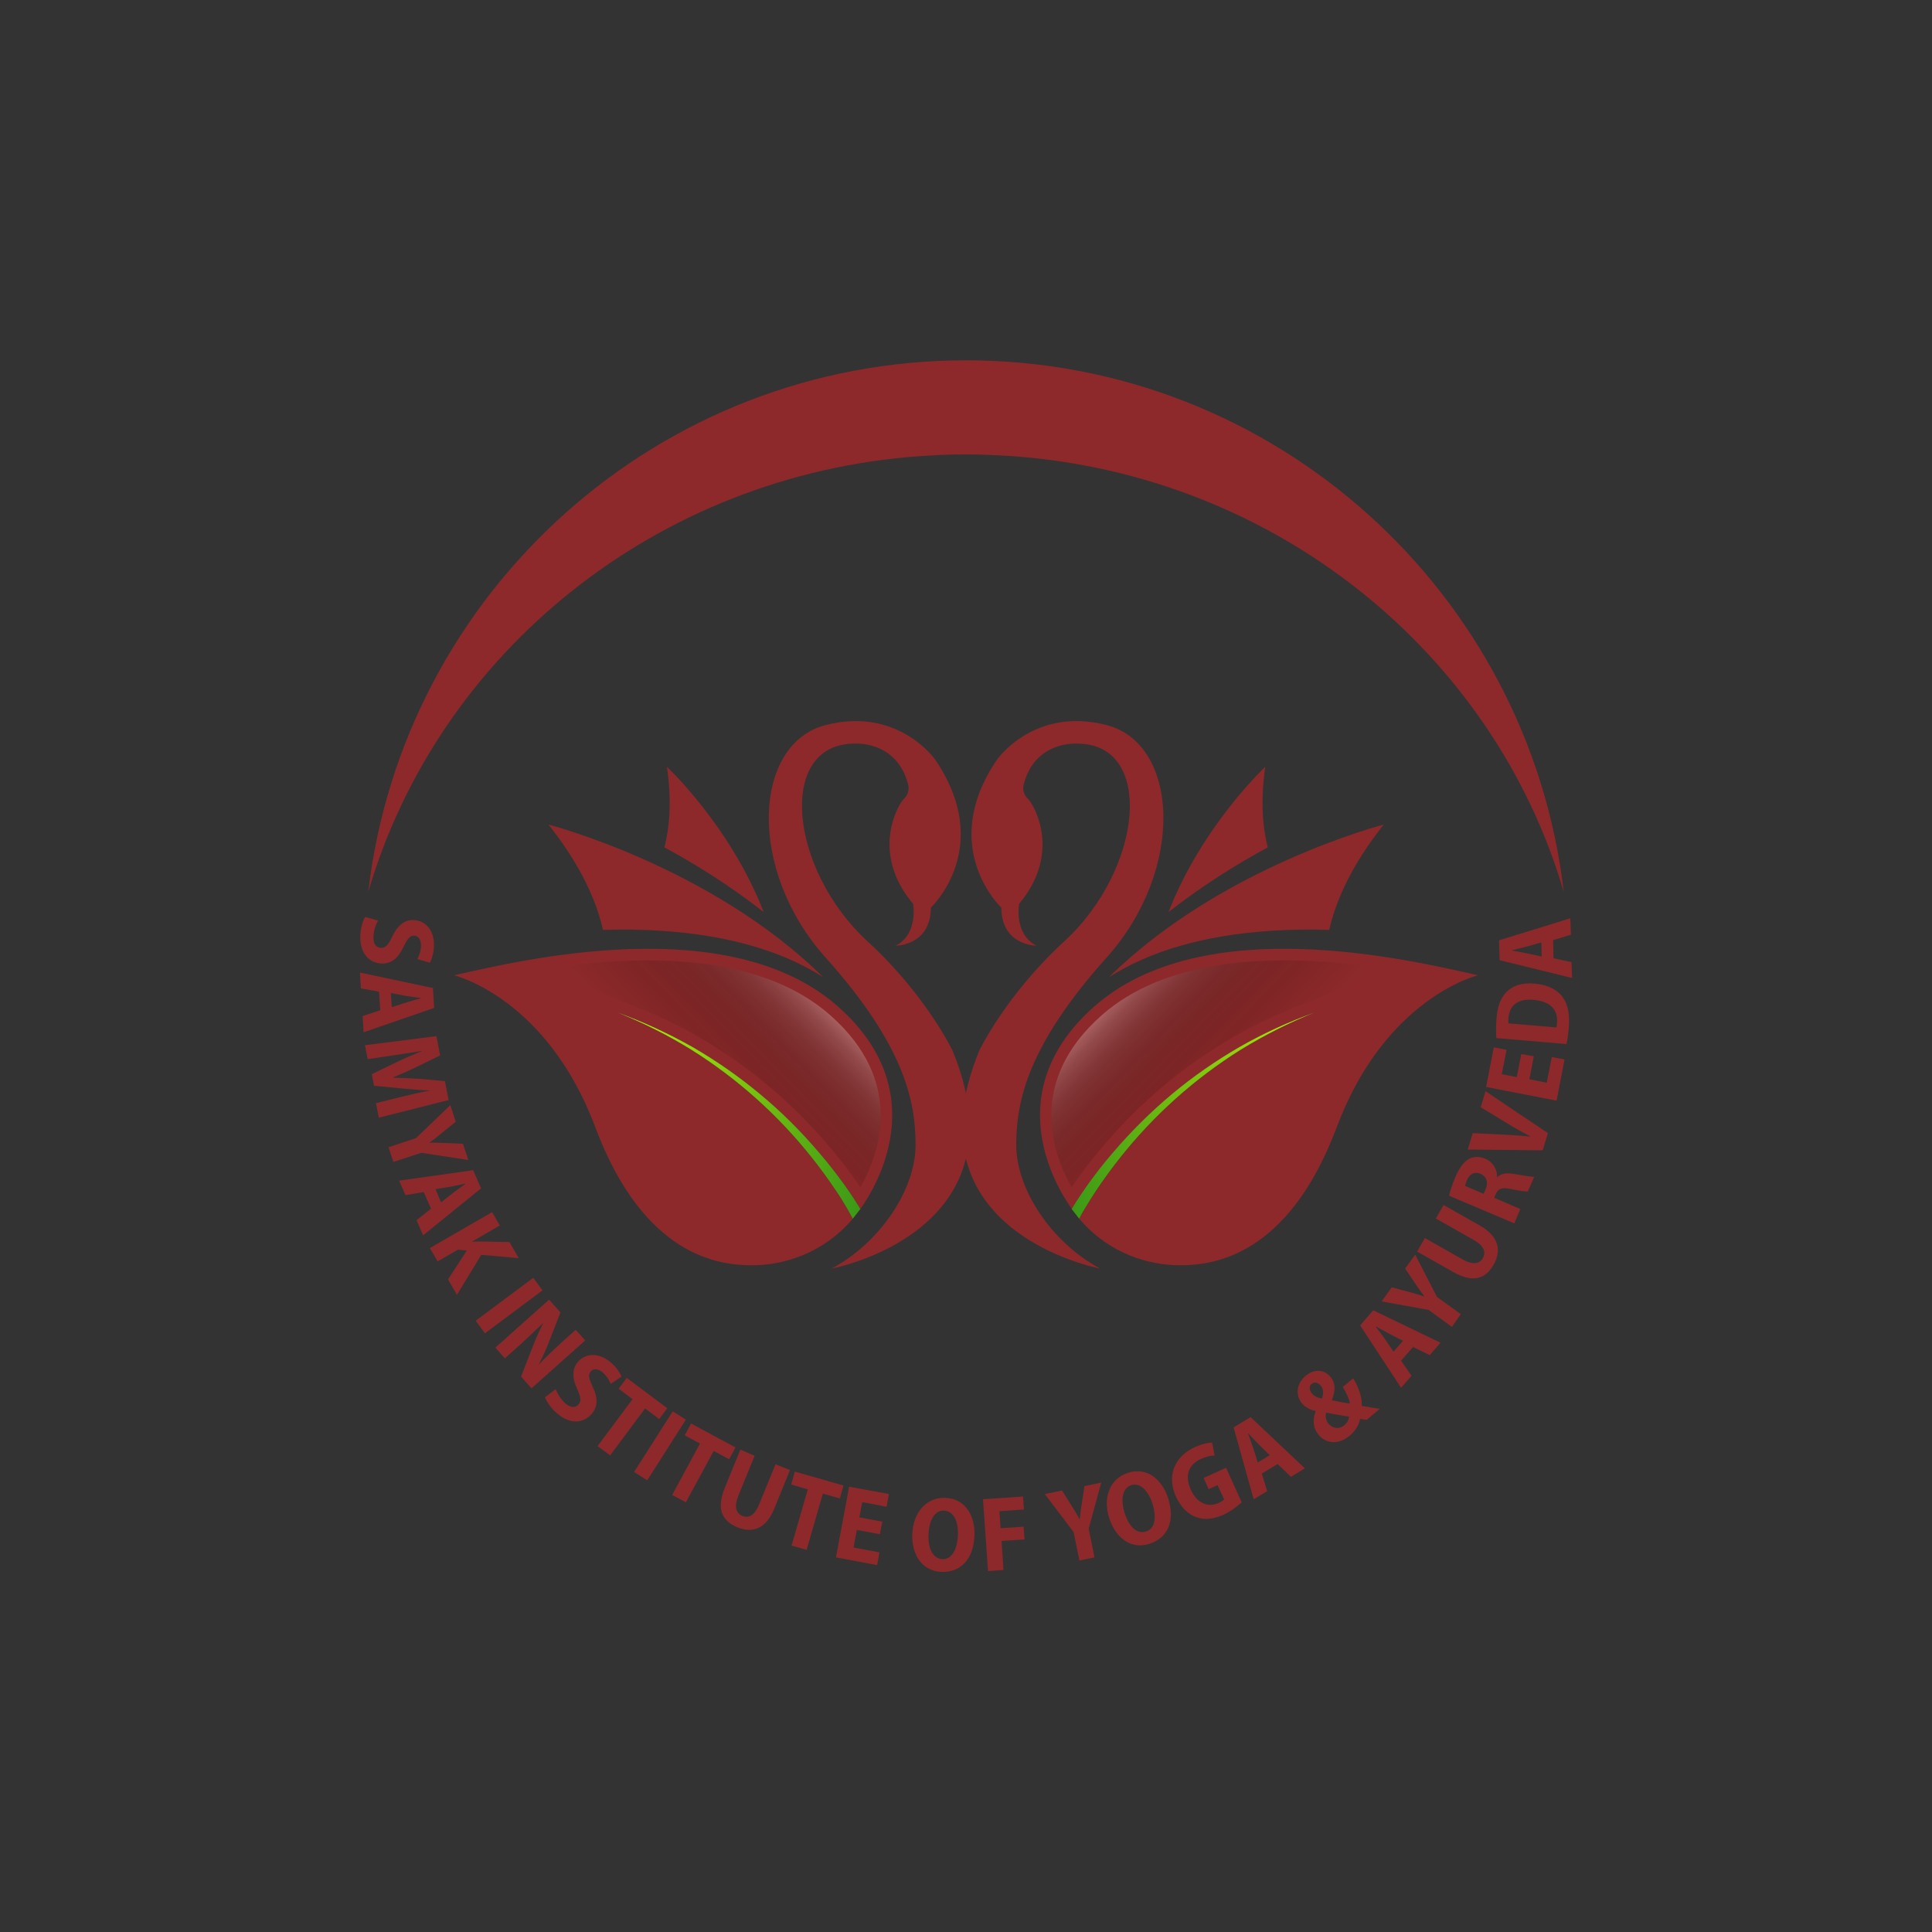<?xml version="1.0" encoding="UTF-8"?>
<svg data-bbox="186.3 186.5 627.4 627.117" viewBox="0 0 1000 1000" xmlns="http://www.w3.org/2000/svg" data-type="ugc">
    <rect x="0" y="0" width="1000" height="1000" fill="#333333" stroke="none"/>
    <g>
        <path d="M527.5 467.8s-2.9 15.6 9 21.7c0 0-18.2 0-18.2-19.7 0 0-33.3-31.1-2.2-76.7 0 0 19.2-27.5 56.7-17.8s40.8 74.8 0 120.3-46.8 74.4-46.8 97c0 22.6 17.7 50.1 43.4 64 0 0-101.3-18.8-62.5-112.9 0 0 13.8-28.8 43.9-56.4 40.9-37.6 47-102.4 6.8-102.4 0 0-22-1.8-27.8 21.4 0 0-1.1 3.9 2.2 7.1 3.3 3.1 17.6 28.1-4.5 54.4z" fill="#8d292a"/>
        <path d="M716.2 426.8c-17 21.4-24.9 39.9-28.2 54.5-9.9-.3-20.2-.2-30.6.5-34 2.3-62 10.3-83.4 24 58-57.3 142.2-79 142.2-79z" fill="#8d292a"/>
        <path d="M656.2 438.6c-15.9 8.6-33.8 19.7-51.4 33.5 17.3-44.6 50.1-75.2 50.1-75.2-2.6 17.9-1.3 31.6 1.3 41.7z" fill="#8d292a"/>
        <path d="M472.6 467.8s2.9 15.6-9 21.7c0 0 18.2 0 18.2-19.7 0 0 33.3-31.1 2.2-76.7 0 0-19.2-27.5-56.7-17.8s-40.8 74.8 0 120.3 46.6 74.4 46.6 97c0 22.6-17.7 50.1-43.4 64 0 0 101.3-18.8 62.5-112.9 0 0-13.8-28.8-43.9-56.4-40.9-37.6-47-102.4-6.8-102.4 0 0 22-1.8 27.8 21.4 0 0 1.1 3.9-2.2 7.1-3.2 3.1-17.5 28.1 4.7 54.4z" fill="#8d292a"/>
        <path d="M283.9 426.8c17 21.4 24.9 39.9 28.2 54.5 9.9-.3 20.2-.2 30.6.5 34 2.3 62 10.3 83.4 24-58-57.3-142.2-79-142.2-79z" fill="#8d292a"/>
        <path d="M343.9 438.6c15.9 8.6 33.8 19.7 51.4 33.5-17.3-44.6-50.1-75.2-50.1-75.2 2.6 17.9 1.3 31.6-1.3 41.7z" fill="#8d292a"/>
        <path d="M765 504.8s-47.9 11.4-73.1 78.6c-25.2 67.2-64.3 71.5-81.1 71.5-16.2 0-36.7-5.9-52.2-24.1 1-1.9 2.1-3.8 3.1-5.6 1.8-3 3.6-6 5.6-8.9 3.9-5.8 8-11.5 12.4-17 8.7-11 18.4-21.3 28.9-30.7 10.5-9.4 21.8-17.9 33.8-25.4 12-7.4 24.7-13.8 37.9-19.1-13.3 4.8-26.3 10.8-38.6 17.8-12.3 7.1-24.1 15.3-35 24.4-11 9.1-21.2 19.2-30.4 30.1-4.6 5.4-9.1 11.1-13.3 16.9-2.1 2.9-4.1 5.9-6 8.9-.8 1.2-1.5 2.4-2.2 3.6-8.5-11.9-37.9-60.7 11.2-104.5 56.4-50.4 164.3-24.3 199-16.5z" fill="#8d292a"/>
        <linearGradient y2="565.555" x2="644.103" y1="507.074" x1="584.175" gradientUnits="userSpaceOnUse" id="1b548859-2645-4cc6-aaba-e70b5903c7d9">
            <stop offset="0" stop-color="#ffffff" stop-opacity=".3"/>
            <stop offset=".043" stop-color="#d7d7d7" stop-opacity=".287"/>
            <stop offset=".099" stop-color="#aaaaaa" stop-opacity=".27"/>
            <stop offset=".161" stop-color="#828282" stop-opacity=".252"/>
            <stop offset=".227" stop-color="#5e5e5e" stop-opacity=".232"/>
            <stop offset=".299" stop-color="#414141" stop-opacity=".21"/>
            <stop offset=".378" stop-color="#292929" stop-opacity=".187"/>
            <stop offset=".467" stop-color="#171717" stop-opacity=".16"/>
            <stop offset=".573" stop-color="#0a0a0a" stop-opacity=".128"/>
            <stop offset=".71" stop-color="#020202" stop-opacity=".087"/>
            <stop offset="1" stop-color="#000000" stop-opacity="0"/>
        </linearGradient>
        <path d="m718.2 501.6-40 16.8c-13.7 4.9-27 11-39.6 18.2-12.9 7.5-25 15.9-35.9 25.1-11.2 9.3-21.7 19.7-31.1 30.8-4.8 5.6-9.4 11.4-13.6 17.3l-3.3 4.8c-10.2-18-22.9-54.9 15.2-88.8 21.3-19 53.2-28.7 94.7-28.7 18.9 0 37.4 2 53.6 4.5z" fill="url(#1b548859-2645-4cc6-aaba-e70b5903c7d9)"/>
        <path d="M445.3 625.8c-.7-1.2-1.5-2.4-2.2-3.6-1.9-3-4-6-6-8.9-4.2-5.8-8.6-11.5-13.3-16.9-9.3-10.9-19.5-21-30.4-30.1-10.9-9.1-22.7-17.3-35-24.4-12.4-7-25.3-13-38.7-17.8 13.2 5.3 25.8 11.7 37.9 19.1 12 7.5 23.3 16 33.8 25.4 10.5 9.4 20.2 19.7 28.9 30.7 4.4 5.5 8.5 11.2 12.4 17 1.9 2.9 3.8 5.9 5.6 8.9 1.1 1.8 2.2 3.7 3.1 5.6-15.5 18.2-36.1 24.1-52.2 24.1-16.8 0-55.9-4.3-81.1-71.5-25.2-67.2-73.1-78.6-73.1-78.6 34.7-7.8 142.7-33.9 199.1 16.5 49.1 43.8 19.7 92.6 11.2 104.5z" fill="#8d292a"/>
        <linearGradient gradientTransform="matrix(-1 0 0 1 1231.024 0)" y2="565.555" x2="875.093" y1="507.074" x1="815.165" gradientUnits="userSpaceOnUse" id="c062a9da-8632-4c06-86fa-d1f38b9d6671">
            <stop offset="0" stop-color="#ffffff" stop-opacity=".3"/>
            <stop offset=".043" stop-color="#d7d7d7" stop-opacity=".287"/>
            <stop offset=".099" stop-color="#aaaaaa" stop-opacity=".27"/>
            <stop offset=".161" stop-color="#828282" stop-opacity=".252"/>
            <stop offset=".227" stop-color="#5e5e5e" stop-opacity=".232"/>
            <stop offset=".299" stop-color="#414141" stop-opacity=".21"/>
            <stop offset=".378" stop-color="#292929" stop-opacity=".187"/>
            <stop offset=".467" stop-color="#171717" stop-opacity=".16"/>
            <stop offset=".573" stop-color="#0a0a0a" stop-opacity=".128"/>
            <stop offset=".71" stop-color="#020202" stop-opacity=".087"/>
            <stop offset="1" stop-color="#000000" stop-opacity="0"/>
        </linearGradient>
        <path d="m281.8 501.6 40 16.8c13.7 4.9 27 11 39.6 18.2 12.9 7.5 25 15.9 35.9 25.1 11.2 9.3 21.7 19.7 31.1 30.8 4.8 5.6 9.4 11.4 13.6 17.3l3.3 4.8c10.2-18 22.9-54.9-15.2-88.8-21.3-19-53.2-28.7-94.7-28.7-18.9 0-37.3 2-53.6 4.5z" fill="url(#c062a9da-8632-4c06-86fa-d1f38b9d6671)"/>
        <linearGradient y2="557.826" x2="310.303" y1="597.697" x1="453.174" gradientUnits="userSpaceOnUse" id="d5ad4cda-9773-492d-a9a0-4d27618cc076">
            <stop offset="0" stop-color="#3b9917"/>
            <stop offset="1" stop-color="#b9ed06"/>
        </linearGradient>
        <path d="m445.3 625.8-3.9 5c-1-1.9-2.1-3.8-3.1-5.6-1.8-3-3.6-6-5.6-8.9-3.9-5.8-8-11.5-12.4-17-8.7-11-18.4-21.3-28.9-30.7-10.5-9.4-21.8-17.9-33.8-25.4-12-7.4-24.7-13.8-37.9-19.1 13.3 4.8 26.3 10.8 38.7 17.8 12.3 7.1 24.1 15.3 35 24.4 11 9.1 21.1 19.2 30.4 30.1 4.7 5.4 9.1 11.1 13.3 16.9 2.1 2.9 4.1 5.9 6 8.9.8 1.2 1.5 2.4 2.2 3.6z" fill="url(#d5ad4cda-9773-492d-a9a0-4d27618cc076)"/>
        <linearGradient y2="569.47" x2="685.766" y1="585.794" x1="549.898" gradientUnits="userSpaceOnUse" id="59683666-a4c6-408d-8886-7299389de65d">
            <stop offset="0" stop-color="#3b9917"/>
            <stop offset="1" stop-color="#b9ed06"/>
        </linearGradient>
        <path d="M680.3 524.1c-13.2 5.3-25.8 11.7-37.9 19.1-12 7.5-23.3 16-33.8 25.4-10.5 9.4-20.2 19.7-28.9 30.7-4.4 5.5-8.5 11.2-12.4 17-1.9 2.9-3.8 5.9-5.6 8.9-1.1 1.8-2.2 3.7-3.1 5.6l-3.9-5c.7-1.2 1.5-2.4 2.2-3.6 1.9-3 4-6 6-8.9 4.2-5.8 8.6-11.5 13.3-16.9 9.3-10.9 19.5-21 30.4-30.1 10.9-9.1 22.7-17.3 35-24.4 12.4-7.1 25.4-13 38.7-17.8z" fill="url(#59683666-a4c6-408d-8886-7299389de65d)"/>
        <path d="M195.7 476.5c-1.2 2-2.3 5.1-2.4 8.3-.2 3.7 1.4 5.7 3.9 5.8 2.4.1 3.8-1.6 5.7-5.6 2.7-5.8 6.4-9 11.2-8.8 6.2.3 10.9 5.4 10.5 13.8-.2 3.7-1.1 6.5-2.1 8.3l-6.5-1.9c.7-1.3 1.8-3.6 1.9-6.8.1-3.5-1.5-5.2-3.5-5.3-2.3-.1-3.5 1.6-5.7 6.1-2.9 6-6.5 8.5-11.3 8.3-6.4-.3-11.3-5.3-10.9-14.7.2-3.9 1.3-7.6 2.5-9.4l6.7 1.9z" fill="#8d292a"/>
        <path d="m196.2 513.3-9.4-1.7-.5-8.2 37.8 8 .6 10.3-36.5 12.6-.5-8.4 9.1-3-.6-9.6zm6.6 8 7.7-2.5c2.2-.7 5.2-1.5 7.4-2.1v-.1c-2.3-.4-5.5-.7-7.6-1.1l-8-1.5.5 7.3z" fill="#8d292a"/>
        <path d="M208.2 567.6c4.1-1 9.2-2.2 14.1-3.1v-.1c-4.6-.1-9.9-.6-14-1l-14.7-1.4-1.2-6 13-6.3c3.7-1.8 8.5-3.9 12.9-5.6v-.1c-4.7.7-10.1 1.6-14.4 2.2l-13.6 2-1.4-7.2 37-4.7 1.9 10-11.9 5.8c-4.1 2-8.3 3.9-12.4 5.5v.2c4.3.1 9.2.3 13.6.6l13.2 1.2 1.9 9.8-36.1 9.1-1.5-7.5 13.6-3.4z" fill="#8d292a"/>
        <path d="m201.1 593.8 14.2-4.7 17.8-17.1 2.8 8.6-7.4 6c-2.1 1.8-4 3.2-6.2 4.8v.1c2.5-.1 5 0 7.8.1l9.5.4 2.8 8.4-24.3-3.7-14.5 4.7-2.5-7.6z" fill="#8d292a"/>
        <path d="m219.3 617-9.4 1.6-3.3-7.5 38.3-5.4 4.1 9.4-30 24.3-3.4-7.8 7.5-6-3.8-8.6zm9 5.3 6.4-5c1.8-1.4 4.4-3.2 6.3-4.6v-.1c-2.3.5-5.4 1.2-7.6 1.6l-8 1.3 2.9 6.8z" fill="#8d292a"/>
        <path d="m254.7 627.4 4 6.9-14.3 8.3.1.1c1.6-.1 3.3-.1 4.9-.1l14.3.3 4.8 8.3-19.4-1.7-12.6 20.7-4.6-8 9.7-14.9-4.5-.5-10.6 6.1-4-6.9 32.2-18.6z" fill="#8d292a"/>
        <path d="M280.8 667.9 251 690.1l-4.8-6.5 29.8-22.2 4.8 6.5z" fill="#8d292a"/>
        <path d="m256.4 697.5 27.8-24.8 5.9 6.6-5.7 14.6c-1.4 3.8-3.5 8.5-5.5 12.2l.1.1c3.2-3.4 7.1-7.2 11.5-11.2l7.5-6.7 4.9 5.5-27.8 24.8-5.4-6.1 5.8-14.9c1.5-3.9 3.6-8.8 5.6-12.6l-.1-.1c-3.3 3.2-7.2 6.9-12 11.3l-7.7 6.9-4.9-5.6z" fill="#8d292a"/>
        <path d="M287.6 719c.8 2.2 2.5 5 4.8 7.2 2.8 2.5 5.3 2.6 7 .8 1.6-1.8 1.2-4-.6-7.9-2.7-5.8-2.8-10.7.4-14.3 4.2-4.6 11.1-4.9 17.4.8 2.8 2.5 4.3 5 5.1 6.9l-5.6 3.8c-.5-1.4-1.7-3.7-4-5.8-2.6-2.3-5-2.2-6.3-.7-1.6 1.7-1 3.7 1.1 8.3 2.8 6 2.4 10.4-.9 14-4.3 4.7-11.3 5.3-18.2-1-2.9-2.6-5-5.9-5.7-7.9l5.5-4.2z" fill="#8d292a"/>
        <path d="m327.4 724.2-7.2-5.4 4.2-5.6 21 15.7-4.2 5.6-7.3-5.5-18.1 24.3-6.5-4.8 18.1-24.3z" fill="#8d292a"/>
        <path d="m355 734.8-20 31.4-6.8-4.3 20-31.4 6.8 4.3z" fill="#8d292a"/>
        <path d="m362.3 747.2-7.9-4.3 3.3-6.1 23 12.4-3.3 6.1-8-4.3-14.4 26.6-7.1-3.8 14.4-26.6z" fill="#8d292a"/>
        <path d="m390.6 753.5-8.4 20.6c-2.3 5.7-1.3 9.1 2 10.5 3.4 1.4 6.4-.2 8.8-6.1l8.4-20.6 7.5 3-8.1 19.9c-4.1 10.1-10.9 13.1-19.2 9.7-8.3-3.4-10.7-10-6.5-20.3l8.1-19.9 7.4 3.2z" fill="#8d292a"/>
        <path d="m418.1 770.9-8.6-2.5 1.9-6.7 25.2 7.2-1.9 6.7-8.8-2.5-8.4 29.1-7.8-2.2 8.4-29.1z" fill="#8d292a"/>
        <path d="m455.4 794.1-11.9-2.2-1.7 9.1 13.4 2.5-1.2 6.6-21.3-4 6.8-36.6 20.6 3.8-1.2 6.6-12.6-2.4-1.5 7.9 11.9 2.2-1.3 6.5z" fill="#8d292a"/>
        <path d="M504.4 794.6c-.5 12.7-7.4 19.4-17.1 19-10.2-.4-15.5-9.1-15.1-19.6.4-10.8 7-19.1 17.1-18.7 10.6.4 15.4 9.5 15.1 19.3zm-23.8-.4c-.3 7.6 2.4 12.6 7.2 12.8 4.9.2 7.7-5.1 8-12.4.3-6.7-2-12.5-7.1-12.7-4.8-.3-7.8 4.8-8.1 12.3z" fill="#8d292a"/>
        <path d="m508.8 776 20.7-1.4.5 6.7-12.7.9.6 8.8 11.9-.8.5 6.6-11.9.8 1 15-8 .6-2.6-37.2z" fill="#8d292a"/>
        <path d="m558.7 807.7-3-14.7-14.9-19.7 8.9-1.8 5.1 8.1c1.5 2.3 2.7 4.4 4 6.7h.1c.2-2.5.5-5 1-7.8l1.4-9.3 8.7-1.8-6.5 23.8 3 14.9-7.8 1.6z" fill="#8d292a"/>
        <path d="M604.6 775.4c3.9 12.2-.4 20.7-9.7 23.7-9.8 3.1-17.6-3.4-20.8-13.4-3.3-10.3.1-20.3 9.8-23.4 10.1-3.2 17.7 3.8 20.7 13.1zm-22.5 7.7c2.3 7.3 6.5 11.1 11.1 9.6 4.7-1.5 5.5-7.4 3.3-14.4-2-6.4-6.2-11.1-11-9.6-4.5 1.5-5.6 7.3-3.4 14.4z" fill="#8d292a"/>
        <path d="M642.7 777.6c-1.8 1.7-5.4 4.5-9.2 6.3-5.5 2.5-10.1 2.9-14.3 1.4-4.4-1.5-8.1-5.4-10.5-10.6-5.2-11.6-.1-21.2 9.8-25.7 3.8-1.7 7.1-2.3 8.9-2.3l1.3 6.7c-1.9 0-4.1.4-7.2 1.8-5.8 2.6-8.7 8.1-5.1 15.9 3.3 7.3 9.1 9.2 14.4 6.8 1.4-.6 2.4-1.3 2.8-1.8l-3.4-7.4-4.6 2.1-2.6-5.8 11.6-5.3 8.1 17.9z" fill="#8d292a"/>
        <path d="m653.1 762.7 2.8 9.1-7 4.2-10.4-37.2 8.8-5.3 28.1 26.5-7.2 4.4-6.9-6.6-8.2 4.9zm4.1-9.5-5.8-5.7c-1.6-1.6-3.7-3.9-5.3-5.6l-.1.1c.7 2.2 1.9 5.2 2.6 7.3l2.4 7.7 6.2-3.8z" fill="#8d292a"/>
        <path d="M707.4 734.9c-1.1-.1-2.1-.3-3.4-.5-.6 2.9-2.2 6-5.3 8.6-6.3 5.3-12.6 3.9-16.1-.2-3.1-3.7-3.3-8-1.6-12.4l-.1-.1c-2.6-.5-5.3-1.9-7-3.9-3.1-3.7-3.4-9.8 1.9-14.3 4.2-3.5 9.4-3.5 12.8.5 2.4 2.8 3 6.4.8 12l.1.2c3 .6 6.8 1.4 9.2 1.7-.4-2.7-2-5.9-3.7-8.6l5.4-4.5c2.9 4.7 4.6 9.7 4.5 14.3 2.8.5 5.9 1 9.3 1.5l-6.8 5.7zM679 721.2c1.3 1.5 2.9 2.3 5.3 2.7.8-3.1.7-5.1-.7-6.7-1.1-1.3-3.1-2.3-4.7-.9-1.5 1.2-1.2 3.3.1 4.9zm19.3 12c-3.2-.4-7.7-1.2-11.9-2-.4 1.7-.3 3.8 1.2 5.7 2.1 2.4 5.5 3.1 8.2.8 1.6-1.4 2.4-3 2.5-4.5z" fill="#8d292a"/>
        <path d="m725.2 704.3 5.4 7.8-5.4 6.2L704 686l6.8-7.8 34.8 16.8-5.6 6.4-8.6-4.2-6.2 7.1zm1-10.3-7.2-3.7c-2-1-4.7-2.6-6.8-3.7l-.1.1c1.4 1.9 3.4 4.4 4.6 6.2l4.6 6.7 4.9-5.6z" fill="#8d292a"/>
        <path d="m751.5 686.8-12.1-8.8-24.3-4.4 5.3-7.3 9.2 2.5c2.7.7 5 1.4 7.5 2.2l.1-.1c-1.5-2-3-4-4.6-6.4l-5.3-7.9 5.2-7.2 11.3 21.9 12.3 8.9-4.6 6.6z" fill="#8d292a"/>
        <path d="m737.5 640.8 19.4 11c5.3 3 8.9 2.5 10.6-.6 1.8-3.2.6-6.4-4.9-9.5l-19.4-11 4-7 18.7 10.6c9.5 5.4 11.6 12.5 7.2 20.3-4.4 7.8-11.3 9.3-20.9 3.8l-18.7-10.6 4-7z" fill="#8d292a"/>
        <path d="M750 618.9c.6-2.5 1.7-6 3.3-9.7 2-4.6 4.2-7.8 7.1-9.4 2.6-1.3 5.4-1.3 8.5 0 4.1 1.8 6.1 5.8 6 9.4l.1.1c2-2 4.7-2.3 8.4-1.7 4.3.7 9.1 1.6 10.7 1.5l-3.3 7.6c-1.2.1-4.5-.4-9-1.3-4.6-1-6.4-.1-7.6 2.7l-.8 1.9 13.5 5.8-3.1 7.4-33.8-14.3zm17.9-1 1.1-2.5c1.5-3.6.3-6.5-2.6-7.8-3.1-1.3-5.6-.2-7.1 3.2-.6 1.5-.9 2.5-1 3l9.6 4.1z" fill="#8d292a"/>
        <path d="m798.5 595.4-38.8-.4 2.6-8.5 16.3.8c4.4.2 8.9.5 13.5 1v-.1c-4-2.1-8-4.3-11.7-6.6l-14-8.5 2.5-8.3 32.3 21.7-2.7 8.9z" fill="#8d292a"/>
        <path d="m793.9 546.7-2.3 11.9 9 1.8 2.6-13.3 6.6 1.3-4.1 21.3-36.5-7.1 4-20.5 6.6 1.3-2.5 12.6 7.8 1.5 2.3-11.9 6.5 1.1z" fill="#8d292a"/>
        <path d="M774.5 537.3c-.2-2.7-.2-6.4.1-10.2.5-6.3 2.1-10.4 4.9-13.4 3.2-3.4 8-5.2 14.7-4.6 7.2.6 12.1 3.4 14.7 7.1 2.7 3.7 3.7 9.1 3.1 15.8-.3 3.7-.8 6.6-1.2 8.4l-36.3-3.1zm31.1-5.5c.2-.6.3-1.6.3-2.4.6-6.4-3-11.1-12.3-11.9-7.7-.7-12.2 2.7-12.8 9.1-.1 1.4-.1 2.5 0 3.1l24.8 2.1z" fill="#8d292a"/>
        <path d="m804.1 496 9.3 2 .3 8.2-37.5-9.2-.3-10.3 36.9-11.4.3 8.5-9.2 2.8.2 9.4zm-6.3-8.2L790 490c-2.2.6-5.3 1.3-7.5 1.9v.1c2.3.4 5.4.9 7.6 1.4l7.9 1.7-.2-7.3z" fill="#8d292a"/>
        <path d="M809.4 461.7c-36.1-123.6-149-215.9-285.5-225.6-1.1-.1-2.2-.2-3.3-.2-6.8-.4-13.7-.7-20.6-.7s-13.8.2-20.6.7c-1.1.1-2.2.1-3.3.2-136.6 9.7-249.4 102-285.5 225.6 18-154.9 149.7-275.2 309.4-275.2s291.4 120.2 309.4 275.2z" fill="#8d292a"/>
    </g>
</svg>
